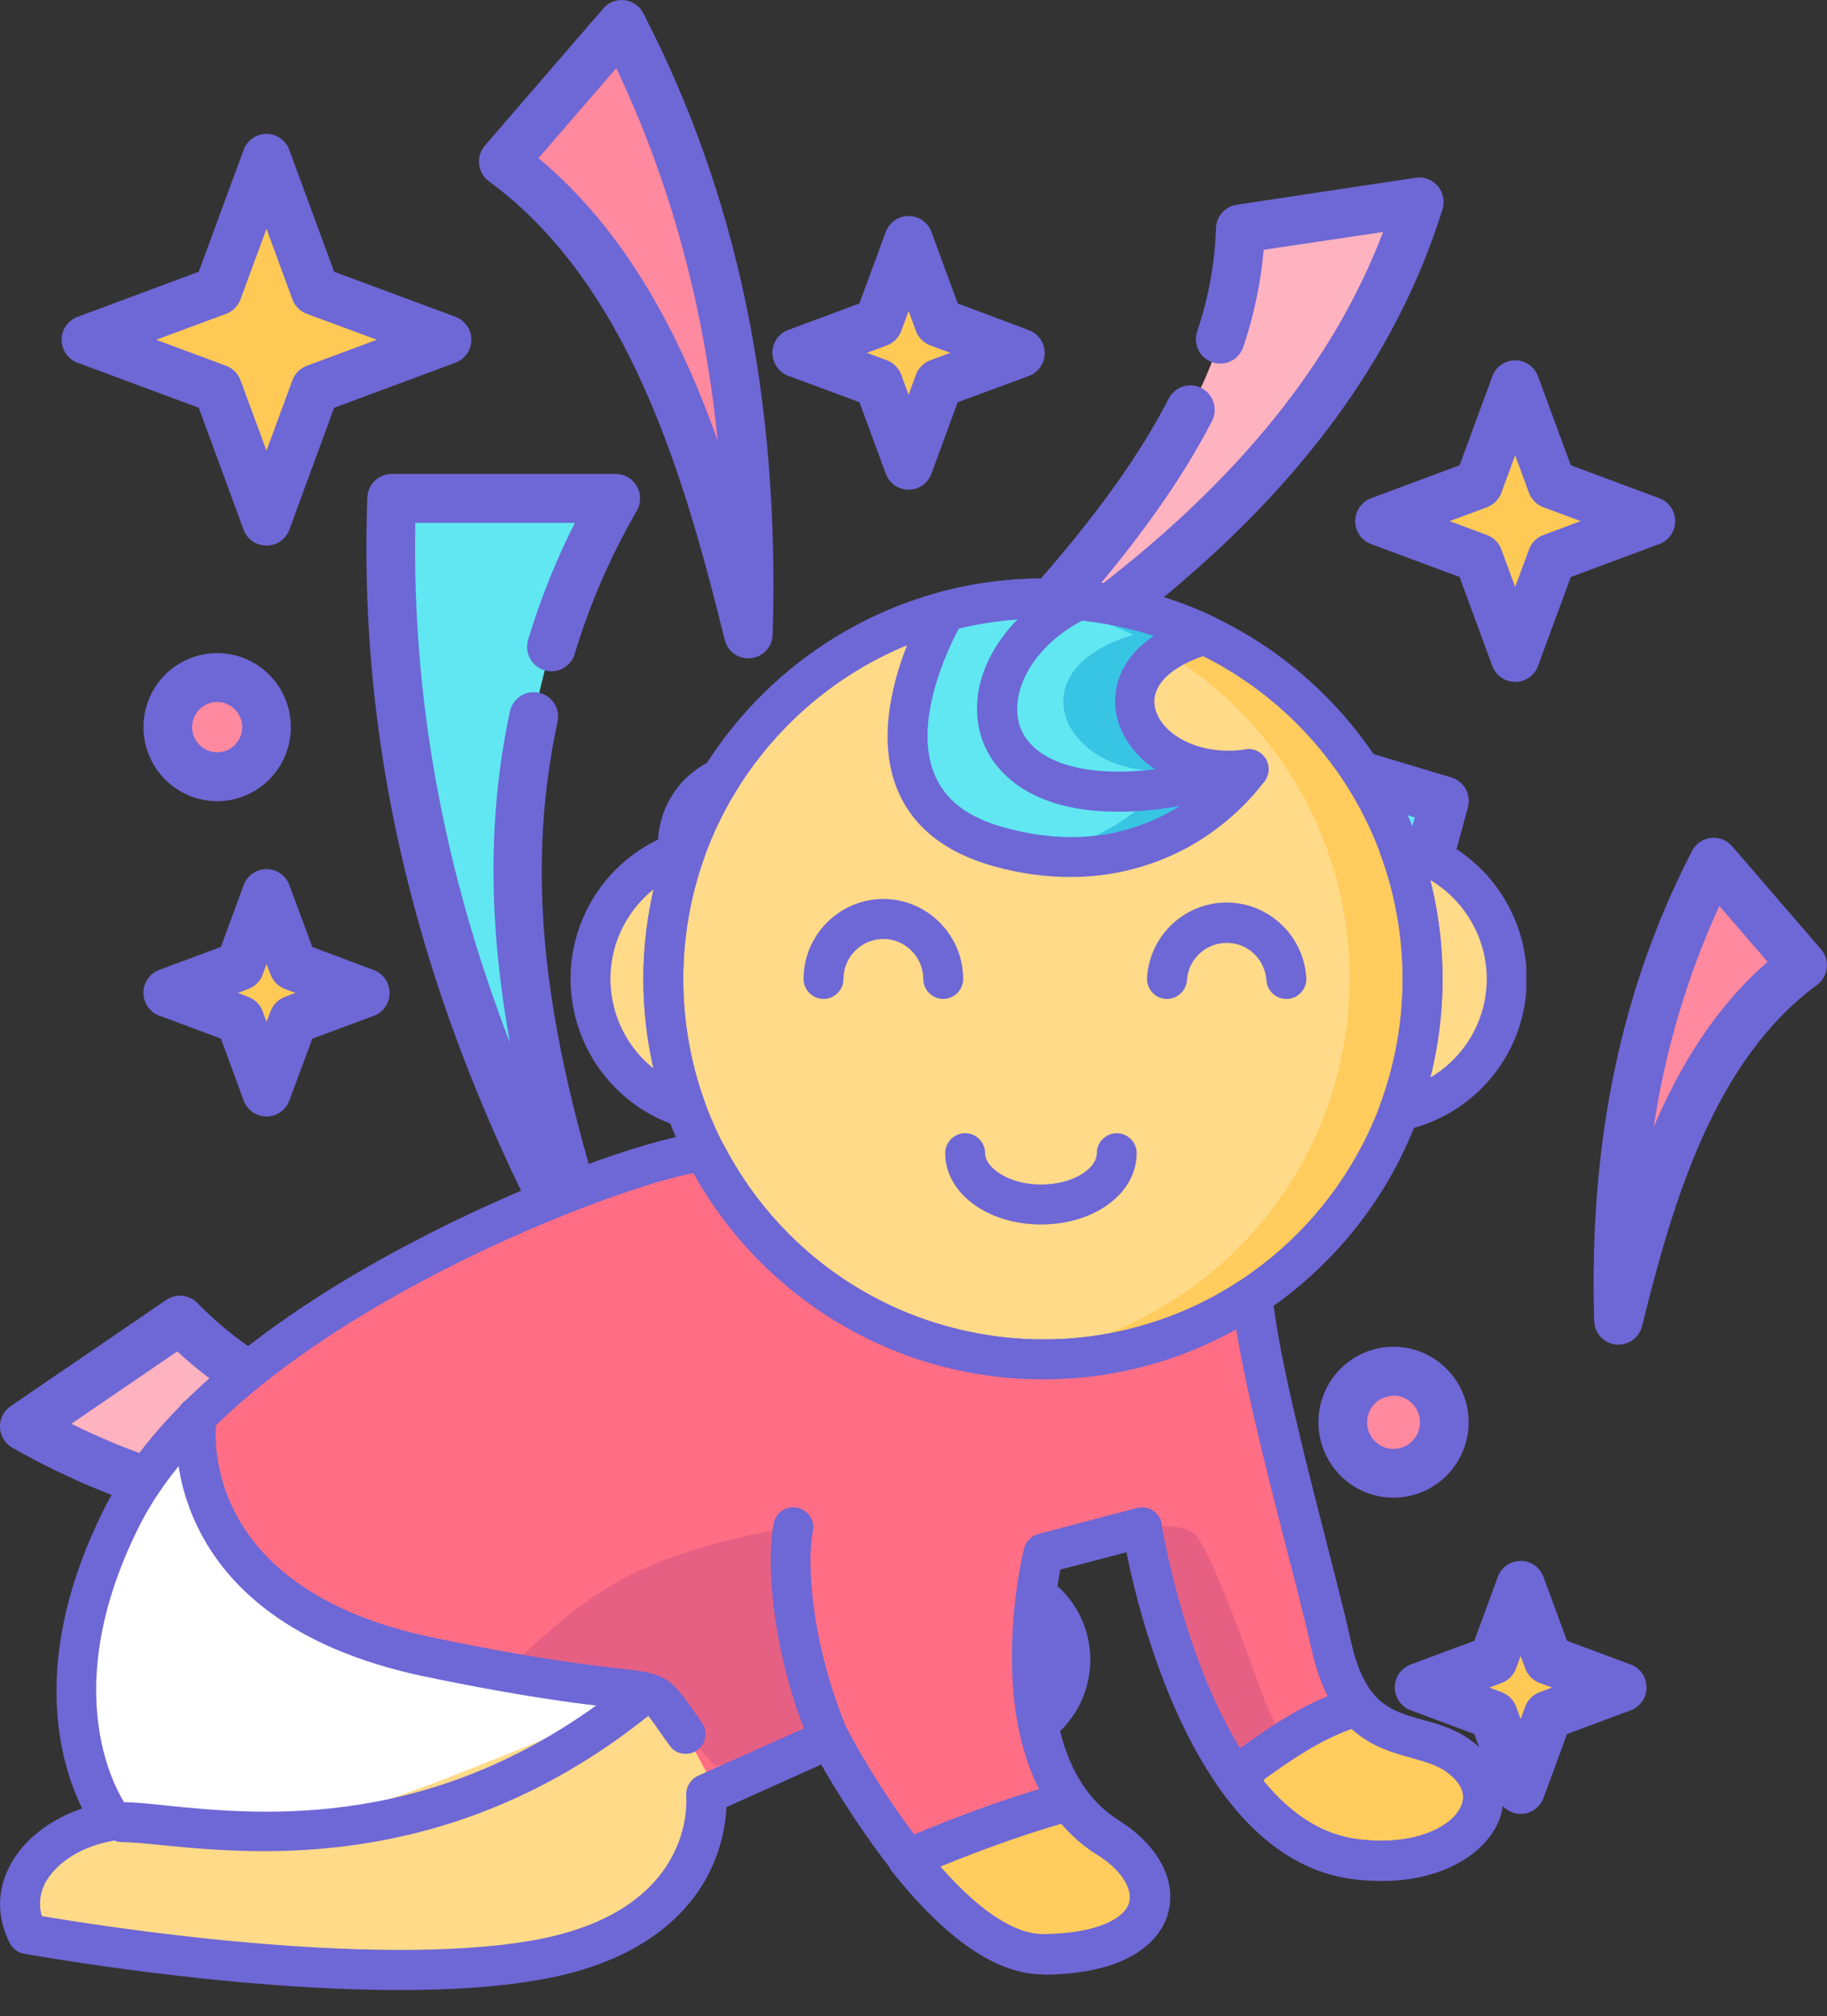 <svg width="68" height="75" viewBox="0 0 68 75" fill="none" xmlns="http://www.w3.org/2000/svg">
<rect x="0" y="0" width="68" height="75" fill="#333333" stroke="none"/>
<g clip-path="url(#clip0)">
<path fill-rule="evenodd" clip-rule="evenodd" d="M9.92 5.89L11.734 10.815L16.64 12.638L11.734 14.46L9.92 19.384L8.105 14.46L3.201 12.638L8.105 10.815L9.92 5.89Z" fill="#FFC956"/>
<path fill-rule="evenodd" clip-rule="evenodd" d="M56.394 14.315L55.031 18.015L51.344 19.384L55.031 20.755L56.394 24.456L57.759 20.755L61.444 19.384L57.759 18.015L56.394 14.315Z" fill="#FFC956"/>
<path fill-rule="evenodd" clip-rule="evenodd" d="M9.921 33.241L10.914 35.935L13.596 36.931L10.914 37.927L9.921 40.621L8.929 37.927L6.246 36.931L8.929 35.935L9.921 33.241Z" fill="#FFC956"/>
<path fill-rule="evenodd" clip-rule="evenodd" d="M56.597 58.972L55.577 61.742L52.818 62.767L55.577 63.792L56.597 66.563L57.618 63.792L60.378 62.767L57.618 61.742L56.597 58.972Z" fill="#FFC956"/>
<path fill-rule="evenodd" clip-rule="evenodd" d="M37.496 30.641L38.895 34.437L42.676 35.843L38.895 37.247L37.496 41.044L36.097 37.247L32.316 35.843L36.097 34.437L37.496 30.641Z" fill="#FFC956"/>
<path fill-rule="evenodd" clip-rule="evenodd" d="M22.576 58.972L21.137 62.878L17.248 64.322L21.137 65.767L22.576 69.673L24.015 65.767L27.904 64.322L24.015 62.878L22.576 58.972Z" fill="#FFC956"/>
<path fill-rule="evenodd" clip-rule="evenodd" d="M33.818 8.943L34.941 11.995L37.981 13.124L34.941 14.254L33.818 17.305L32.694 14.254L29.654 13.124L32.694 11.995L33.818 8.943Z" fill="#FFC956"/>
<path fill-rule="evenodd" clip-rule="evenodd" d="M32.316 42.753L31.16 45.891L28.033 47.054L31.16 48.215L32.316 51.354L33.473 48.215L36.6 47.054L33.473 45.891L32.316 42.753Z" fill="#FFC956"/>
<path fill-rule="evenodd" clip-rule="evenodd" d="M14.577 18.539H22.922C17.671 27.582 18.845 37.793 22.62 48.458C17.376 39.31 14.174 29.504 14.577 18.539Z" fill="#60E7F1"/>
<path fill-rule="evenodd" clip-rule="evenodd" d="M53.757 29.792L47.75 27.986C49.125 37.19 45.564 46.038 40.014 54.743C46.22 47.717 51.133 39.662 53.757 29.792Z" fill="#60E7F1"/>
<path fill-rule="evenodd" clip-rule="evenodd" d="M18.732 6.009C23.92 9.821 26.105 16.491 27.851 23.581C28.082 15.788 26.9 8.186 23.138 0.909L18.732 6.009Z" fill="#FF899F"/>
<path fill-rule="evenodd" clip-rule="evenodd" d="M67.095 35.901C63.197 38.764 61.554 43.784 60.242 49.105C60.066 43.251 60.958 37.532 63.784 32.066L67.095 35.901Z" fill="#FF899F"/>
<path fill-rule="evenodd" clip-rule="evenodd" d="M46.163 8.507L52.819 7.512C50.329 15.538 43.76 21.73 34.908 26.9C40.689 21.073 45.991 15.161 46.163 8.507Z" fill="#FFB3C0"/>
<path fill-rule="evenodd" clip-rule="evenodd" d="M6.695 49.105L0.906 53.062C8.473 57.43 17.866 57.508 28.277 55.185C19.741 54.826 11.523 54.069 6.695 49.105Z" fill="#FFB3C0"/>
<path fill-rule="evenodd" clip-rule="evenodd" d="M8.083 25.203C8.447 25.203 8.802 25.311 9.104 25.514C9.406 25.716 9.642 26.005 9.781 26.342C9.92 26.679 9.956 27.05 9.886 27.408C9.815 27.766 9.64 28.094 9.383 28.352C9.126 28.61 8.798 28.786 8.442 28.857C8.086 28.928 7.716 28.892 7.38 28.752C7.045 28.613 6.758 28.376 6.556 28.073C6.354 27.769 6.246 27.413 6.246 27.048C6.246 26.558 6.44 26.089 6.784 25.743C7.129 25.397 7.596 25.203 8.083 25.203Z" fill="#FF899F"/>
<path fill-rule="evenodd" clip-rule="evenodd" d="M51.866 51.006C51.493 51.006 51.127 51.117 50.816 51.325C50.505 51.533 50.263 51.829 50.12 52.176C49.976 52.522 49.938 52.904 50.01 53.272C50.083 53.64 50.262 53.978 50.526 54.244C50.789 54.51 51.126 54.691 51.492 54.765C51.858 54.839 52.238 54.803 52.584 54.66C52.929 54.517 53.225 54.275 53.434 53.964C53.642 53.652 53.754 53.286 53.755 52.91C53.756 52.661 53.708 52.413 53.613 52.183C53.519 51.952 53.38 51.742 53.204 51.565C53.029 51.388 52.82 51.248 52.591 51.152C52.361 51.056 52.115 51.007 51.866 51.006Z" fill="#FF899F"/>
<path fill-rule="evenodd" clip-rule="evenodd" d="M27.905 28.893C28.401 28.893 28.887 29.041 29.299 29.319C29.712 29.596 30.034 29.99 30.223 30.451C30.413 30.911 30.463 31.418 30.366 31.907C30.269 32.396 30.029 32.845 29.678 33.198C29.327 33.55 28.88 33.79 28.393 33.887C27.906 33.984 27.401 33.934 26.942 33.743C26.483 33.553 26.091 33.229 25.816 32.815C25.54 32.4 25.393 31.913 25.393 31.414C25.393 30.745 25.658 30.104 26.129 29.631C26.6 29.159 27.239 28.893 27.905 28.893Z" fill="#FFC956"/>
<path fill-rule="evenodd" clip-rule="evenodd" d="M36.918 58.975C36.372 58.975 35.838 59.137 35.384 59.441C34.93 59.746 34.576 60.179 34.367 60.685C34.157 61.192 34.103 61.749 34.209 62.287C34.316 62.825 34.578 63.319 34.965 63.706C35.351 64.094 35.843 64.358 36.378 64.465C36.914 64.572 37.469 64.517 37.973 64.307C38.477 64.097 38.908 63.741 39.212 63.285C39.515 62.829 39.676 62.293 39.676 61.745C39.675 61.011 39.384 60.306 38.867 59.787C38.35 59.268 37.649 58.976 36.918 58.975Z" fill="#FFC956"/>
<path d="M9.918 20.294C9.734 20.295 9.554 20.239 9.402 20.135C9.25 20.03 9.134 19.882 9.068 19.709L7.397 15.168L2.886 13.493C2.712 13.429 2.562 13.312 2.456 13.16C2.35 13.007 2.293 12.826 2.293 12.639C2.293 12.454 2.35 12.272 2.456 12.119C2.562 11.967 2.712 11.85 2.886 11.786L7.397 10.108L9.067 5.575C9.131 5.4 9.247 5.249 9.399 5.143C9.551 5.037 9.731 4.979 9.917 4.979C10.102 4.979 10.283 5.037 10.435 5.143C10.587 5.249 10.703 5.4 10.767 5.575L12.436 10.108L16.951 11.784C17.125 11.849 17.275 11.965 17.381 12.118C17.486 12.27 17.543 12.452 17.543 12.638C17.543 12.824 17.486 13.006 17.381 13.158C17.275 13.311 17.125 13.427 16.951 13.492L12.436 15.168L10.768 19.709C10.703 19.882 10.586 20.03 10.434 20.135C10.282 20.239 10.102 20.295 9.918 20.294ZM5.81 12.638L8.417 13.607C8.54 13.652 8.652 13.724 8.744 13.817C8.837 13.91 8.908 14.022 8.953 14.145L9.918 16.763L10.883 14.145C10.928 14.022 11 13.91 11.092 13.817C11.185 13.724 11.296 13.652 11.419 13.607L14.028 12.638L11.419 11.674C11.296 11.628 11.185 11.557 11.092 11.464C11 11.371 10.928 11.259 10.883 11.136L9.918 8.511L8.953 11.131C8.909 11.255 8.838 11.368 8.745 11.462C8.652 11.555 8.541 11.628 8.417 11.674L5.81 12.638Z" fill="#6E67D6"/>
<path d="M56.393 25.365C56.208 25.365 56.027 25.309 55.875 25.203C55.723 25.097 55.607 24.947 55.543 24.772L54.324 21.463L51.03 20.238C50.857 20.173 50.707 20.057 50.602 19.904C50.496 19.752 50.44 19.571 50.44 19.385C50.44 19.199 50.496 19.018 50.602 18.866C50.707 18.713 50.857 18.597 51.03 18.532L54.326 17.307L55.544 13.998C55.608 13.823 55.724 13.673 55.876 13.566C56.028 13.46 56.209 13.403 56.394 13.403C56.58 13.403 56.76 13.46 56.912 13.566C57.064 13.673 57.18 13.823 57.244 13.998L58.464 17.307L61.758 18.532C61.932 18.597 62.081 18.713 62.187 18.866C62.292 19.018 62.349 19.199 62.349 19.385C62.349 19.571 62.292 19.752 62.187 19.904C62.081 20.057 61.932 20.173 61.758 20.238L58.464 21.463L57.244 24.772C57.18 24.947 57.063 25.097 56.911 25.203C56.759 25.309 56.578 25.366 56.393 25.365ZM53.953 19.384L55.343 19.901C55.466 19.947 55.578 20.018 55.67 20.111C55.763 20.204 55.834 20.316 55.88 20.439L56.393 21.836L56.908 20.439C56.953 20.316 57.024 20.204 57.117 20.111C57.209 20.018 57.321 19.947 57.444 19.901L58.833 19.384L57.444 18.869C57.321 18.823 57.209 18.752 57.117 18.659C57.024 18.566 56.953 18.454 56.908 18.331L56.393 16.934L55.88 18.331C55.834 18.454 55.763 18.566 55.67 18.659C55.578 18.752 55.466 18.823 55.343 18.869L53.953 19.384Z" fill="#6E67D6"/>
<path d="M9.919 41.531C9.734 41.531 9.553 41.474 9.401 41.367C9.249 41.26 9.133 41.109 9.069 40.934L8.222 38.633L5.931 37.782C5.757 37.718 5.607 37.601 5.501 37.449C5.395 37.296 5.338 37.114 5.338 36.928C5.338 36.742 5.395 36.561 5.501 36.408C5.607 36.255 5.757 36.139 5.931 36.075L8.222 35.224L9.069 32.923C9.134 32.748 9.249 32.598 9.401 32.492C9.553 32.386 9.734 32.328 9.919 32.329C10.105 32.328 10.285 32.386 10.437 32.492C10.589 32.598 10.705 32.748 10.769 32.923L11.625 35.227L13.908 36.082C14.082 36.147 14.232 36.263 14.338 36.416C14.444 36.568 14.501 36.75 14.501 36.936C14.501 37.122 14.444 37.304 14.338 37.456C14.232 37.609 14.082 37.725 13.908 37.789L11.625 38.636L10.769 40.934C10.706 41.109 10.59 41.26 10.438 41.367C10.286 41.474 10.105 41.531 9.919 41.531ZM8.855 36.931L9.241 37.083C9.364 37.128 9.475 37.2 9.568 37.292C9.66 37.385 9.732 37.497 9.777 37.62L9.919 38.008L10.07 37.62C10.116 37.497 10.187 37.385 10.28 37.292C10.372 37.2 10.484 37.128 10.606 37.083L10.993 36.931L10.606 36.787C10.484 36.742 10.372 36.671 10.28 36.578C10.187 36.485 10.116 36.374 10.07 36.251L9.919 35.863L9.777 36.251C9.732 36.374 9.66 36.485 9.568 36.578C9.475 36.671 9.364 36.742 9.241 36.787L8.855 36.931Z" fill="#6E67D6"/>
<path d="M56.598 67.473C56.413 67.473 56.232 67.416 56.08 67.309C55.928 67.203 55.812 67.053 55.748 66.878L54.872 64.5L52.505 63.62C52.331 63.556 52.182 63.439 52.076 63.287C51.971 63.134 51.914 62.953 51.914 62.767C51.914 62.582 51.971 62.401 52.076 62.248C52.182 62.096 52.331 61.979 52.505 61.915L54.872 61.034L55.748 58.657C55.812 58.482 55.928 58.331 56.08 58.225C56.232 58.119 56.412 58.062 56.598 58.062C56.783 58.062 56.964 58.119 57.116 58.225C57.268 58.331 57.384 58.482 57.448 58.657L58.323 61.034L60.694 61.915C60.867 61.979 61.017 62.096 61.122 62.248C61.228 62.401 61.284 62.582 61.284 62.767C61.284 62.953 61.228 63.134 61.122 63.287C61.017 63.439 60.867 63.556 60.694 63.62L58.325 64.501L57.449 66.878C57.385 67.053 57.269 67.204 57.117 67.31C56.964 67.416 56.783 67.473 56.598 67.473ZM55.429 62.773L55.891 62.946C56.014 62.991 56.125 63.062 56.218 63.155C56.31 63.248 56.382 63.359 56.427 63.482L56.598 63.948L56.768 63.482C56.814 63.359 56.885 63.248 56.978 63.155C57.07 63.062 57.182 62.991 57.304 62.946L57.768 62.773L57.304 62.602C57.181 62.556 57.07 62.484 56.977 62.391C56.885 62.298 56.814 62.187 56.768 62.063L56.598 61.599L56.427 62.063C56.382 62.187 56.31 62.298 56.218 62.391C56.125 62.484 56.014 62.556 55.891 62.602L55.429 62.773Z" fill="#6E67D6"/>
<path d="M37.496 41.953C37.311 41.953 37.13 41.896 36.979 41.79C36.827 41.684 36.711 41.534 36.646 41.36L35.392 37.955L32.007 36.689C31.833 36.624 31.684 36.508 31.578 36.355C31.473 36.203 31.416 36.022 31.416 35.836C31.416 35.65 31.473 35.469 31.578 35.317C31.684 35.164 31.833 35.048 32.007 34.983L35.396 33.723L36.646 30.321C36.711 30.147 36.827 29.997 36.979 29.891C37.13 29.785 37.311 29.728 37.496 29.729C37.681 29.728 37.862 29.785 38.015 29.891C38.167 29.997 38.283 30.147 38.348 30.321L39.601 33.725L42.992 34.985C43.165 35.049 43.315 35.166 43.42 35.318C43.526 35.471 43.582 35.652 43.582 35.837C43.582 36.023 43.526 36.205 43.42 36.357C43.315 36.509 43.165 36.626 42.992 36.69L39.601 37.95L38.348 41.36C38.283 41.534 38.167 41.684 38.015 41.79C37.863 41.896 37.683 41.953 37.498 41.953H37.496ZM34.93 35.843L36.414 36.395C36.536 36.44 36.648 36.511 36.74 36.604C36.833 36.697 36.904 36.808 36.95 36.931L37.499 38.422L38.046 36.931C38.091 36.808 38.163 36.697 38.255 36.604C38.348 36.511 38.459 36.44 38.582 36.395L40.067 35.843L38.582 35.291C38.459 35.245 38.347 35.174 38.255 35.081C38.162 34.988 38.091 34.876 38.046 34.753L37.498 33.263L36.948 34.753C36.903 34.876 36.831 34.988 36.739 35.081C36.646 35.174 36.535 35.245 36.412 35.291L34.93 35.843Z" fill="#6E67D6"/>
<path d="M22.576 70.582C22.391 70.582 22.21 70.525 22.059 70.419C21.907 70.313 21.791 70.162 21.727 69.988L20.433 66.475L16.934 65.176C16.761 65.112 16.611 64.995 16.505 64.843C16.399 64.69 16.342 64.508 16.342 64.322C16.342 64.136 16.399 63.955 16.505 63.802C16.611 63.649 16.761 63.533 16.934 63.469L20.433 62.169L21.727 58.657C21.791 58.482 21.906 58.331 22.058 58.225C22.21 58.119 22.391 58.062 22.576 58.062C22.762 58.062 22.943 58.119 23.095 58.225C23.247 58.331 23.362 58.482 23.427 58.657L24.72 62.169L28.218 63.469C28.392 63.533 28.542 63.649 28.648 63.802C28.754 63.955 28.811 64.136 28.811 64.322C28.811 64.508 28.754 64.69 28.648 64.843C28.542 64.995 28.392 65.112 28.218 65.176L24.72 66.475L23.427 69.988C23.362 70.162 23.246 70.313 23.094 70.419C22.942 70.525 22.762 70.582 22.576 70.582ZM19.859 64.322L21.452 64.913C21.574 64.959 21.686 65.031 21.778 65.124C21.871 65.216 21.942 65.329 21.988 65.452L22.576 67.051L23.165 65.452C23.211 65.329 23.282 65.216 23.375 65.124C23.467 65.031 23.578 64.959 23.701 64.913L25.294 64.322L23.704 63.73C23.582 63.684 23.47 63.613 23.378 63.52C23.285 63.427 23.214 63.316 23.168 63.193L22.579 61.593L21.991 63.193C21.945 63.316 21.874 63.427 21.781 63.52C21.689 63.613 21.577 63.684 21.455 63.73L19.859 64.322Z" fill="#6E67D6"/>
<path d="M33.818 18.216C33.633 18.216 33.452 18.159 33.3 18.052C33.148 17.946 33.032 17.796 32.968 17.621L31.988 14.962L29.339 13.978C29.165 13.914 29.016 13.797 28.91 13.645C28.805 13.492 28.748 13.311 28.748 13.125C28.748 12.94 28.805 12.758 28.91 12.606C29.016 12.454 29.165 12.337 29.339 12.273L31.987 11.287L32.967 8.628C33.031 8.454 33.147 8.303 33.3 8.197C33.452 8.091 33.633 8.035 33.818 8.035C34.003 8.035 34.184 8.092 34.336 8.198C34.488 8.305 34.604 8.455 34.668 8.629L35.647 11.289L38.293 12.28C38.467 12.345 38.616 12.461 38.722 12.614C38.827 12.766 38.884 12.947 38.884 13.133C38.884 13.319 38.827 13.5 38.722 13.652C38.616 13.805 38.467 13.921 38.293 13.986L35.645 14.962L34.667 17.621C34.602 17.796 34.487 17.946 34.335 18.052C34.183 18.159 34.002 18.216 33.817 18.216H33.818ZM32.263 13.125L33.006 13.4C33.129 13.446 33.24 13.518 33.333 13.611C33.425 13.704 33.497 13.816 33.542 13.939L33.818 14.685L34.091 13.939C34.137 13.816 34.208 13.704 34.301 13.611C34.393 13.518 34.505 13.446 34.627 13.4L35.37 13.125L34.627 12.849C34.505 12.803 34.393 12.732 34.301 12.639C34.208 12.546 34.137 12.434 34.091 12.31L33.818 11.566L33.543 12.312C33.498 12.435 33.426 12.547 33.334 12.639C33.241 12.732 33.13 12.803 33.007 12.849L32.263 13.125Z" fill="#6E67D6"/>
<path d="M32.317 52.263C32.132 52.263 31.951 52.206 31.799 52.1C31.647 51.994 31.531 51.843 31.467 51.669L30.455 48.923L27.72 47.908C27.546 47.843 27.397 47.727 27.291 47.574C27.186 47.422 27.129 47.24 27.129 47.055C27.129 46.869 27.186 46.688 27.291 46.535C27.397 46.383 27.546 46.267 27.72 46.202L30.455 45.179L31.467 42.433C31.531 42.258 31.647 42.108 31.799 42.001C31.951 41.895 32.132 41.838 32.317 41.838C32.502 41.838 32.683 41.895 32.835 42.001C32.987 42.108 33.103 42.258 33.167 42.433L34.178 45.179L36.914 46.196C37.087 46.261 37.237 46.377 37.343 46.529C37.448 46.682 37.505 46.863 37.505 47.049C37.505 47.234 37.448 47.416 37.343 47.568C37.237 47.721 37.087 47.837 36.914 47.901L34.178 48.919L33.167 51.664C33.103 51.84 32.988 51.991 32.836 52.098C32.684 52.205 32.502 52.263 32.317 52.263ZM30.648 47.054L31.479 47.357C31.601 47.405 31.712 47.479 31.803 47.574C31.895 47.669 31.964 47.783 32.007 47.908L32.309 48.74L32.611 47.908C32.657 47.784 32.728 47.672 32.82 47.58C32.913 47.487 33.024 47.415 33.147 47.369L33.977 47.066L33.147 46.763C33.025 46.718 32.913 46.646 32.821 46.553C32.728 46.461 32.657 46.349 32.611 46.226L32.309 45.392L32.007 46.226C31.962 46.349 31.89 46.461 31.798 46.553C31.705 46.646 31.594 46.718 31.471 46.763L30.648 47.054Z" fill="#6E67D6"/>
<path d="M22.618 49.368C22.459 49.368 22.303 49.326 22.165 49.246C22.027 49.166 21.913 49.051 21.833 48.913C15.966 38.673 13.297 28.728 13.671 18.507C13.68 18.271 13.779 18.048 13.948 17.885C14.117 17.721 14.342 17.63 14.577 17.63H22.922C23.08 17.631 23.236 17.673 23.374 17.753C23.511 17.833 23.625 17.948 23.704 18.086C23.784 18.224 23.825 18.381 23.825 18.541C23.825 18.7 23.783 18.857 23.704 18.995C22.893 20.392 22.219 21.864 21.691 23.391C21.579 23.72 21.483 24.018 21.397 24.301C21.365 24.418 21.31 24.528 21.235 24.623C21.16 24.718 21.067 24.798 20.961 24.857C20.855 24.915 20.738 24.952 20.618 24.965C20.498 24.977 20.376 24.966 20.26 24.931C20.145 24.895 20.037 24.837 19.944 24.76C19.851 24.682 19.774 24.586 19.719 24.479C19.663 24.371 19.63 24.253 19.62 24.132C19.611 24.011 19.625 23.889 19.663 23.773C19.756 23.47 19.858 23.149 19.979 22.799C20.375 21.651 20.849 20.532 21.397 19.45H15.457C15.334 25.942 16.494 32.336 18.98 38.789C18.261 34.818 18.074 30.653 18.98 26.465C19.03 26.229 19.172 26.022 19.374 25.891C19.576 25.761 19.822 25.715 20.057 25.766C20.292 25.817 20.497 25.96 20.628 26.163C20.758 26.366 20.803 26.612 20.752 26.848C19.463 32.853 20.252 39.027 23.477 48.157C23.552 48.37 23.545 48.605 23.457 48.814C23.369 49.023 23.207 49.191 23.002 49.286C22.881 49.342 22.75 49.37 22.618 49.368Z" fill="#6E67D6"/>
<path d="M40.009 55.653C39.847 55.652 39.689 55.607 39.55 55.523C39.411 55.439 39.298 55.32 39.221 55.177C39.144 55.034 39.106 54.873 39.112 54.711C39.118 54.549 39.167 54.391 39.254 54.254C45.614 44.277 48.03 35.973 46.857 28.121C46.834 27.97 46.85 27.815 46.903 27.671C46.956 27.528 47.044 27.4 47.159 27.299C47.274 27.199 47.413 27.129 47.562 27.097C47.711 27.065 47.866 27.071 48.012 27.115L54.019 28.92C54.245 28.988 54.436 29.142 54.551 29.348C54.666 29.555 54.696 29.798 54.635 30.027C54.048 32.234 53.66 33.543 52.916 35.461C52.873 35.572 52.808 35.674 52.725 35.76C52.643 35.846 52.545 35.915 52.436 35.963C52.327 36.011 52.21 36.037 52.091 36.04C51.972 36.042 51.853 36.021 51.743 35.978C51.632 35.934 51.531 35.869 51.445 35.787C51.359 35.704 51.29 35.605 51.242 35.496C51.194 35.386 51.169 35.269 51.166 35.149C51.164 35.03 51.185 34.911 51.228 34.8C51.789 33.363 52.266 31.895 52.656 30.403L48.818 29.26C49.309 34.263 48.453 39.418 46.173 45.027C47.63 42.687 48.918 40.246 50.028 37.721C50.075 37.612 50.145 37.513 50.231 37.43C50.317 37.347 50.418 37.282 50.529 37.239C50.64 37.196 50.759 37.175 50.878 37.177C50.997 37.18 51.114 37.206 51.223 37.254C51.332 37.302 51.431 37.372 51.513 37.458C51.596 37.544 51.66 37.646 51.703 37.758C51.747 37.869 51.767 37.988 51.765 38.108C51.762 38.227 51.736 38.345 51.688 38.455C49.078 44.404 45.48 49.93 40.693 55.35C40.607 55.447 40.501 55.523 40.383 55.576C40.265 55.628 40.138 55.654 40.009 55.653Z" fill="#6E67D6"/>
<path d="M27.852 24.491C27.65 24.49 27.453 24.422 27.294 24.297C27.135 24.172 27.022 23.996 26.973 23.799C25.429 17.532 23.35 10.527 18.199 6.745C18.097 6.671 18.012 6.576 17.949 6.467C17.886 6.359 17.846 6.238 17.832 6.113C17.818 5.987 17.83 5.861 17.867 5.74C17.904 5.62 17.965 5.509 18.048 5.414L22.455 0.314C22.551 0.202 22.674 0.115 22.812 0.062C22.949 0.008 23.098 -0.011 23.244 0.007C23.391 0.024 23.531 0.077 23.653 0.161C23.774 0.245 23.873 0.358 23.942 0.49C27.446 7.263 29.022 14.825 28.758 23.608C28.751 23.828 28.666 24.037 28.517 24.198C28.368 24.36 28.166 24.461 27.949 24.484C27.917 24.489 27.884 24.491 27.852 24.491ZM20.042 5.882C23.265 8.57 25.278 12.368 26.712 16.389C26.203 11.363 24.952 6.781 22.938 2.535L20.042 5.882Z" fill="#6E67D6"/>
<path d="M60.241 50.015C60.208 50.015 60.176 50.015 60.145 50.015C59.927 49.992 59.724 49.89 59.575 49.729C59.426 49.567 59.34 49.357 59.334 49.137C59.135 42.5 60.326 36.781 62.977 31.652C63.045 31.52 63.144 31.407 63.266 31.323C63.387 31.238 63.528 31.185 63.675 31.168C63.821 31.15 63.97 31.169 64.108 31.222C64.246 31.276 64.369 31.363 64.466 31.475L67.776 35.309C67.858 35.404 67.92 35.515 67.957 35.635C67.994 35.755 68.005 35.882 67.991 36.007C67.977 36.132 67.937 36.253 67.874 36.361C67.811 36.47 67.727 36.564 67.626 36.639C63.815 39.439 62.269 44.657 61.118 49.328C61.069 49.524 60.956 49.698 60.797 49.823C60.638 49.947 60.443 50.015 60.241 50.015ZM63.993 33.699C62.797 36.311 61.974 39.079 61.549 41.922C62.551 39.584 63.886 37.427 65.79 35.779L63.993 33.699Z" fill="#6E67D6"/>
<path d="M34.908 27.811C34.73 27.81 34.555 27.756 34.407 27.655C34.259 27.555 34.144 27.413 34.076 27.247C34.008 27.081 33.99 26.899 34.025 26.723C34.06 26.547 34.147 26.385 34.273 26.258C37.641 22.859 41.409 18.893 43.497 14.83C43.552 14.723 43.626 14.628 43.717 14.551C43.808 14.473 43.913 14.414 44.027 14.377C44.141 14.341 44.261 14.327 44.38 14.337C44.498 14.347 44.614 14.38 44.72 14.435C44.826 14.49 44.921 14.566 44.998 14.658C45.074 14.749 45.132 14.855 45.168 14.97C45.204 15.084 45.217 15.204 45.207 15.324C45.196 15.443 45.162 15.559 45.107 15.665C44.006 17.805 42.49 19.894 40.818 21.881C46.123 17.82 49.641 13.441 51.48 8.629L47.033 9.293C46.927 10.517 46.675 11.723 46.282 12.886C46.246 13.002 46.187 13.109 46.109 13.201C46.032 13.294 45.937 13.37 45.829 13.425C45.722 13.48 45.605 13.513 45.485 13.522C45.365 13.531 45.244 13.517 45.13 13.478C45.016 13.44 44.91 13.379 44.819 13.299C44.729 13.22 44.655 13.123 44.602 13.014C44.55 12.905 44.519 12.787 44.512 12.666C44.506 12.545 44.523 12.424 44.563 12.31C44.982 11.078 45.216 9.791 45.258 8.49C45.264 8.276 45.344 8.071 45.486 7.911C45.627 7.751 45.82 7.646 46.031 7.615L52.692 6.611C52.844 6.589 52.998 6.605 53.142 6.659C53.286 6.713 53.413 6.803 53.513 6.92C53.613 7.037 53.681 7.177 53.712 7.328C53.743 7.479 53.736 7.635 53.69 7.782C51.333 15.344 45.345 21.854 35.364 27.686C35.226 27.768 35.069 27.811 34.908 27.811Z" fill="#6E67D6"/>
<path d="M15.9 57.61C13.844 57.618 11.79 57.454 9.761 57.119C9.644 57.099 9.531 57.056 9.431 56.993C9.33 56.929 9.242 56.847 9.173 56.749C9.104 56.652 9.055 56.542 9.029 56.425C9.002 56.309 8.998 56.188 9.018 56.07C9.038 55.952 9.081 55.84 9.144 55.738C9.207 55.637 9.29 55.549 9.387 55.48C9.484 55.411 9.593 55.361 9.71 55.334C9.826 55.308 9.946 55.304 10.063 55.324C13.244 55.861 16.717 55.931 20.561 55.545C15.053 54.897 10.125 53.538 6.597 50.27L2.656 52.961C4.342 53.796 6.114 54.442 7.94 54.888C8.058 54.913 8.17 54.963 8.269 55.033C8.368 55.103 8.452 55.192 8.516 55.295C8.58 55.398 8.623 55.513 8.642 55.633C8.661 55.753 8.656 55.875 8.627 55.993C8.598 56.111 8.546 56.222 8.474 56.319C8.402 56.417 8.311 56.499 8.207 56.56C8.102 56.622 7.987 56.662 7.867 56.678C7.747 56.694 7.625 56.686 7.508 56.654C5.037 56.056 2.662 55.111 0.453 53.847C0.32 53.771 0.208 53.661 0.128 53.529C0.049 53.396 0.004 53.246 -0.001 53.091C-0.007 52.937 0.027 52.784 0.097 52.646C0.166 52.508 0.27 52.391 0.397 52.304L6.19 48.353C6.366 48.233 6.578 48.179 6.79 48.201C7.001 48.222 7.198 48.318 7.347 48.47C11.955 53.206 19.898 53.928 28.321 54.281C28.541 54.291 28.75 54.381 28.909 54.534C29.067 54.687 29.165 54.893 29.184 55.114C29.202 55.334 29.14 55.553 29.009 55.731C28.878 55.909 28.687 56.033 28.472 56.079C23.862 57.104 19.701 57.61 15.9 57.61Z" fill="#6E67D6"/>
<path d="M8.083 29.802C7.541 29.802 7.01 29.641 6.559 29.338C6.108 29.035 5.756 28.605 5.549 28.102C5.341 27.599 5.287 27.045 5.393 26.51C5.498 25.976 5.76 25.485 6.143 25.1C6.527 24.715 7.016 24.452 7.548 24.346C8.08 24.24 8.632 24.294 9.133 24.503C9.634 24.711 10.063 25.064 10.364 25.517C10.665 25.97 10.826 26.503 10.826 27.048C10.825 27.778 10.536 28.478 10.022 28.995C9.508 29.511 8.81 29.802 8.083 29.802ZM8.083 26.112C7.899 26.112 7.719 26.167 7.566 26.27C7.412 26.373 7.293 26.519 7.222 26.69C7.152 26.861 7.134 27.049 7.169 27.23C7.205 27.412 7.294 27.578 7.424 27.709C7.555 27.84 7.721 27.929 7.901 27.965C8.082 28.001 8.269 27.983 8.44 27.912C8.61 27.841 8.755 27.721 8.858 27.567C8.96 27.413 9.015 27.233 9.015 27.048C9.014 26.8 8.916 26.562 8.741 26.387C8.567 26.211 8.33 26.113 8.083 26.112Z" fill="#6E67D6"/>
<path d="M51.868 55.711C51.315 55.711 50.773 55.546 50.313 55.238C49.853 54.929 49.495 54.49 49.283 53.977C49.071 53.463 49.016 52.898 49.124 52.353C49.233 51.808 49.5 51.308 49.891 50.915C50.283 50.523 50.782 50.256 51.325 50.148C51.868 50.041 52.43 50.097 52.941 50.311C53.452 50.525 53.888 50.886 54.195 51.348C54.501 51.811 54.664 52.355 54.663 52.911C54.66 53.653 54.364 54.365 53.84 54.89C53.317 55.414 52.608 55.709 51.868 55.711ZM51.868 51.921C51.673 51.92 51.483 51.978 51.32 52.087C51.158 52.195 51.032 52.349 50.957 52.53C50.883 52.711 50.863 52.91 50.901 53.102C50.939 53.293 51.033 53.47 51.17 53.608C51.308 53.746 51.484 53.84 51.675 53.879C51.866 53.917 52.064 53.897 52.244 53.822C52.424 53.747 52.577 53.62 52.685 53.457C52.794 53.294 52.851 53.103 52.851 52.907C52.851 52.645 52.748 52.394 52.564 52.208C52.379 52.022 52.129 51.917 51.868 51.916V51.921Z" fill="#6E67D6"/>
<path d="M27.905 34.845C27.229 34.845 26.569 34.644 26.007 34.267C25.445 33.89 25.007 33.354 24.748 32.727C24.49 32.1 24.422 31.41 24.554 30.745C24.686 30.079 25.011 29.468 25.489 28.988C25.967 28.509 26.576 28.182 27.238 28.049C27.901 27.917 28.588 27.985 29.212 28.245C29.837 28.504 30.37 28.944 30.746 29.508C31.121 30.072 31.322 30.736 31.322 31.414C31.32 32.324 30.96 33.196 30.32 33.839C29.679 34.482 28.811 34.844 27.905 34.845ZM27.905 29.803C27.587 29.803 27.277 29.897 27.013 30.074C26.749 30.251 26.544 30.503 26.422 30.797C26.301 31.092 26.269 31.416 26.331 31.729C26.393 32.041 26.546 32.328 26.77 32.554C26.994 32.779 27.28 32.933 27.592 32.995C27.903 33.057 28.226 33.025 28.519 32.903C28.812 32.781 29.063 32.575 29.239 32.31C29.416 32.045 29.51 31.733 29.51 31.414C29.509 30.987 29.34 30.578 29.039 30.276C28.738 29.974 28.33 29.803 27.905 29.803Z" fill="#6E67D6"/>
<path d="M36.917 65.423C36.192 65.423 35.483 65.208 34.88 64.803C34.277 64.399 33.807 63.824 33.529 63.152C33.252 62.479 33.179 61.739 33.32 61.025C33.462 60.311 33.81 59.655 34.323 59.14C34.836 58.625 35.489 58.274 36.2 58.132C36.911 57.99 37.648 58.062 38.318 58.341C38.988 58.62 39.561 59.092 39.964 59.697C40.366 60.302 40.581 61.014 40.581 61.742C40.581 62.718 40.194 63.653 39.507 64.344C38.821 65.034 37.889 65.422 36.917 65.423ZM36.917 59.882C36.55 59.882 36.192 59.99 35.887 60.195C35.581 60.399 35.344 60.69 35.203 61.03C35.063 61.371 35.026 61.745 35.097 62.106C35.169 62.468 35.345 62.8 35.605 63.06C35.864 63.321 36.195 63.498 36.554 63.57C36.914 63.641 37.287 63.604 37.626 63.463C37.965 63.322 38.254 63.083 38.458 62.777C38.661 62.471 38.77 62.11 38.77 61.742C38.768 61.249 38.572 60.778 38.225 60.429C37.878 60.081 37.408 59.886 36.917 59.885V59.882Z" fill="#6E67D6"/>
</g>
<g clip-path="url(#clip1)">
<path fill-rule="evenodd" clip-rule="evenodd" d="M4.541 56.453C8.835 47.903 25.948 42.289 26.295 42.946C29.895 49.873 38.434 52.575 45.351 48.968C45.784 48.745 46.205 48.497 46.613 48.225C46.922 51.484 48.89 58.188 49.533 61.138C50.412 65.19 52.726 64.211 54.285 65.326C56.525 66.925 54.483 69.676 50.437 69.155C44.312 68.375 42.505 56.813 42.505 56.813L38.83 57.792C38.83 57.792 36.912 65.636 41.255 68.362C43.742 69.924 43.47 72.65 38.855 72.7C35.08 72.737 30.886 64.694 30.886 64.694L26.27 66.751C26.27 66.751 26.814 71.758 19.86 72.935C12.906 74.112 1.026 71.944 1.026 71.944C0.012 70.023 1.843 68.102 4.194 67.755C4.194 67.767 0.927 63.641 4.541 56.453Z" fill="#FF6E85"/>
<path fill-rule="evenodd" clip-rule="evenodd" d="M18.734 62.191C21.358 59.935 22.781 57.953 29.426 56.812C29.426 56.812 28.621 60.406 30.156 62.699C31.69 64.991 30.861 64.694 30.861 64.694L26.629 65.698L24.179 62.996L18.734 62.191Z" fill="#E66083"/>
<path fill-rule="evenodd" clip-rule="evenodd" d="M42.494 56.825C42.494 56.825 44.14 56.577 44.548 57.147C45.316 58.225 46.763 62.464 47.085 63.294C47.283 63.814 47.555 64.298 47.902 64.744L45.959 66.082C45.959 66.082 44.016 62.637 43.422 60.642C42.828 58.647 42.494 56.825 42.494 56.825Z" fill="#E66083"/>
<path fill-rule="evenodd" clip-rule="evenodd" d="M50.537 63.492C51.626 64.805 53.148 64.52 54.274 65.326C56.513 66.924 54.472 69.675 50.425 69.155C48.557 68.919 47.097 67.668 45.958 66.069C47.196 65.227 48.693 64 50.537 63.492ZM39.796 66.999C40.179 67.544 40.674 68.002 41.244 68.362C43.731 69.923 43.459 72.65 38.843 72.699C37.086 72.712 35.242 70.989 33.77 69.13C33.794 69.13 36.999 67.718 39.796 66.999Z" fill="#FFCC5D"/>
<path fill-rule="evenodd" clip-rule="evenodd" d="M38.819 22.263C46.627 22.263 52.95 28.595 52.95 36.415C52.95 44.234 46.627 50.567 38.819 50.567C31.011 50.567 24.688 44.234 24.688 36.415C24.7 28.595 31.023 22.263 38.819 22.263Z" fill="#FFCC5D"/>
<path fill-rule="evenodd" clip-rule="evenodd" d="M37.457 22.325C45.228 23.068 50.92 29.983 50.165 37.766C49.522 44.507 44.189 49.848 37.457 50.492C29.698 49.749 24.006 42.834 24.749 35.064C25.392 28.31 30.726 22.982 37.457 22.325Z" fill="#FFDA89"/>
<path fill-rule="evenodd" clip-rule="evenodd" d="M35.192 22.734C38.41 21.878 41.825 22.188 44.844 23.601C40.117 25.014 42.53 29.202 46.477 28.595C46.477 28.595 43.371 33.205 37.209 31.507C30.935 29.785 35.18 22.758 35.192 22.734Z" fill="#38C4E3"/>
<path fill-rule="evenodd" clip-rule="evenodd" d="M37.494 22.325C39.115 22.473 40.712 22.907 42.184 23.613C37.457 25.026 39.858 29.215 43.817 28.608C42.518 30.318 40.625 31.458 38.509 31.792C38.063 31.73 37.63 31.631 37.197 31.52C30.936 29.785 35.18 22.758 35.193 22.734C35.947 22.535 36.715 22.399 37.494 22.325Z" fill="#60E7F1"/>
<path fill-rule="evenodd" clip-rule="evenodd" d="M7.325 52.723C7.325 52.736 6.236 59.613 15.962 61.646C25.688 63.678 24.439 62.439 25.515 64.496C25.762 64.967 26.196 65.71 26.641 66.59L26.27 66.751C26.27 66.751 26.814 71.758 19.86 72.935C12.906 74.112 1.026 71.944 1.026 71.944C0.012 70.023 1.843 68.102 4.194 67.755C4.194 67.755 0.927 63.628 4.541 56.453C5.197 55.14 6.162 53.888 7.325 52.723Z" fill="#FFDA89"/>
<path fill-rule="evenodd" clip-rule="evenodd" d="M2.588 68.275C3.095 68.015 3.64 67.842 4.197 67.755C4.197 67.755 0.93 63.628 4.543 56.453C5.211 55.14 6.176 53.888 7.34 52.723C7.34 52.736 6.251 59.613 15.977 61.646C20.159 62.513 22.3 62.786 23.488 62.972L23.748 63.232C23.748 63.232 17.672 65.822 14.777 66.826C12.846 67.495 6.374 69.131 2.588 68.275Z" fill="white"/>
<path fill-rule="evenodd" clip-rule="evenodd" d="M25.517 31.619C24.416 34.717 24.416 38.1 25.517 41.198C22.881 40.393 21.384 37.592 22.188 34.952C22.683 33.354 23.933 32.114 25.517 31.619ZM52.072 31.507C54.782 32.065 56.527 34.705 55.97 37.419C55.574 39.389 54.039 40.913 52.072 41.322C53.235 38.15 53.235 34.68 52.072 31.507Z" fill="#FFDA89"/>
<path d="M38.819 51.31C30.615 51.31 23.945 44.631 23.945 36.415C23.958 28.211 30.627 21.519 38.819 21.519C47.023 21.519 53.693 28.198 53.693 36.415C53.693 44.631 47.023 51.31 38.819 51.31ZM38.819 23.006C31.444 23.006 25.43 29.029 25.43 36.415C25.43 43.813 31.432 49.823 38.819 49.823C46.207 49.823 52.208 43.813 52.208 36.415C52.208 29.016 46.207 23.006 38.819 23.006Z" fill="#6E67D6"/>
<path d="M39.846 32.623C38.979 32.623 38.027 32.511 36.999 32.226C35.168 31.718 33.956 30.751 33.386 29.338C32.223 26.451 34.302 22.771 34.549 22.362C34.648 22.188 34.809 22.064 35.007 22.015C38.385 21.122 41.986 21.445 45.154 22.932C45.439 23.068 45.6 23.353 45.575 23.663C45.55 23.973 45.34 24.233 45.043 24.32C43.583 24.753 42.815 25.509 42.989 26.327C43.199 27.294 44.61 28.137 46.354 27.876C46.651 27.827 46.936 27.963 47.097 28.211C47.258 28.459 47.245 28.781 47.084 29.029C47.047 29.078 46.194 30.33 44.535 31.334C43.459 31.978 41.875 32.623 39.846 32.623ZM35.688 23.378C35.242 24.208 33.993 26.86 34.772 28.781C35.168 29.76 36.022 30.417 37.408 30.788C41.046 31.792 43.508 30.429 44.795 29.326C43.05 29.029 41.838 27.889 41.566 26.637C41.355 25.683 41.665 24.506 42.952 23.65C40.6 22.895 38.088 22.795 35.688 23.378Z" fill="#6E67D6"/>
<path d="M41.603 30.194C37.965 30.194 36.889 28.36 36.604 27.641C35.775 25.534 37.148 22.969 39.797 21.668C40.168 21.482 40.613 21.643 40.786 22.002C40.96 22.362 40.811 22.82 40.452 22.994C38.312 24.047 37.52 25.906 37.99 27.096C38.522 28.459 41.009 29.487 46.256 27.901C46.652 27.777 47.06 28 47.184 28.397C47.308 28.793 47.085 29.202 46.689 29.326C44.598 29.946 42.927 30.194 41.603 30.194Z" fill="#6E67D6"/>
<path d="M43.435 37.158C43.423 37.158 43.398 37.158 43.386 37.158C42.977 37.133 42.668 36.774 42.693 36.365C42.792 34.729 44.203 33.478 45.836 33.577C47.333 33.676 48.521 34.866 48.62 36.365C48.645 36.774 48.335 37.133 47.927 37.158C47.519 37.183 47.16 36.873 47.135 36.464C47.086 35.721 46.492 35.113 45.749 35.076C44.932 35.027 44.227 35.646 44.178 36.464C44.153 36.848 43.819 37.158 43.435 37.158Z" fill="#6E67D6"/>
<path d="M35.105 37.158C34.697 37.158 34.363 36.824 34.363 36.415C34.363 35.597 33.695 34.928 32.878 34.928C32.061 34.928 31.393 35.597 31.393 36.415C31.393 36.824 31.059 37.158 30.651 37.158C30.242 37.158 29.908 36.824 29.908 36.415C29.908 34.779 31.245 33.44 32.878 33.44C34.511 33.44 35.848 34.779 35.848 36.415C35.848 36.824 35.514 37.158 35.105 37.158Z" fill="#6E67D6"/>
<path d="M38.743 45.548C36.751 45.548 35.18 44.383 35.18 42.896C35.18 42.487 35.514 42.152 35.922 42.152C36.331 42.152 36.665 42.487 36.665 42.896C36.665 43.441 37.556 44.061 38.743 44.061C39.968 44.061 40.822 43.453 40.822 42.896C40.822 42.487 41.156 42.152 41.565 42.152C41.973 42.152 42.307 42.487 42.307 42.896C42.307 44.383 40.748 45.548 38.743 45.548Z" fill="#6E67D6"/>
<path d="M14.874 74.025C8.427 74.025 1.275 72.736 0.891 72.674C0.669 72.637 0.471 72.489 0.372 72.29C-0.111 71.373 -0.123 70.357 0.347 69.44C0.842 68.461 1.844 67.68 3.057 67.271C2.216 65.561 1.089 61.682 3.874 56.131C6.126 51.632 11.583 48.138 15.765 45.994C20.369 43.627 24.873 42.165 26.085 42.165H26.098C26.605 42.165 26.84 42.412 26.952 42.611C28.61 45.783 31.394 48.138 34.809 49.203C38.225 50.269 41.85 49.959 45.018 48.311C45.426 48.1 45.822 47.865 46.206 47.605C46.429 47.456 46.701 47.444 46.936 47.555C47.171 47.667 47.332 47.89 47.357 48.15C47.567 50.319 48.545 54.148 49.337 57.234C49.72 58.733 50.054 60.022 50.265 60.976C50.784 63.38 51.75 63.641 52.95 63.975C53.544 64.136 54.15 64.31 54.719 64.719C55.796 65.487 56.204 66.639 55.796 67.705C55.276 69.031 53.346 70.283 50.351 69.899C44.684 69.168 42.481 60.493 41.925 57.742L39.462 58.386C39.165 59.985 38.348 65.66 41.652 67.718C43.112 68.647 43.818 69.961 43.471 71.175C43.286 71.844 42.457 73.393 38.868 73.43C38.856 73.43 38.843 73.43 38.831 73.43C37.024 73.43 35.02 71.993 32.867 69.143C31.827 67.767 30.998 66.392 30.565 65.636L27.038 67.222C27.014 67.792 26.877 68.734 26.358 69.737C25.615 71.163 23.908 72.997 20.022 73.653C18.451 73.926 16.693 74.025 14.874 74.025ZM1.56 71.274C3.663 71.633 13.711 73.22 19.75 72.191C25.875 71.15 25.553 66.999 25.541 66.813C25.516 66.491 25.689 66.193 25.974 66.057L30.577 64C30.936 63.839 31.357 63.987 31.543 64.334C32.644 66.454 36.109 71.943 38.831 71.943C38.843 71.943 38.843 71.943 38.856 71.943C40.972 71.919 41.9 71.299 42.048 70.766C42.197 70.233 41.727 69.514 40.86 68.982C36.121 66.007 38.027 57.952 38.113 57.605C38.175 57.345 38.385 57.135 38.645 57.06L42.32 56.093C42.518 56.044 42.741 56.069 42.914 56.193C43.088 56.304 43.211 56.49 43.236 56.701C43.248 56.812 45.03 67.718 50.525 68.412C52.616 68.684 54.076 67.965 54.398 67.147C54.608 66.602 54.212 66.181 53.841 65.908C53.482 65.648 53.049 65.537 52.542 65.388C51.193 65.016 49.51 64.545 48.792 61.261C48.594 60.344 48.26 59.055 47.877 57.581C47.196 54.929 46.379 51.731 46.008 49.426C45.897 49.488 45.785 49.55 45.686 49.6C42.16 51.434 38.138 51.793 34.339 50.591C30.689 49.439 27.669 46.973 25.813 43.639C24.65 43.825 20.826 45.04 16.545 47.221C12.523 49.278 7.289 52.587 5.185 56.763C1.857 63.393 4.728 67.222 4.765 67.259L4.183 67.718L4.294 68.461C3.106 68.635 2.079 69.267 1.659 70.085C1.473 70.493 1.436 70.89 1.56 71.274Z" fill="#6E67D6"/>
<path d="M38.819 73.443C37.111 73.443 35.218 72.154 33.189 69.601C33.016 69.378 32.978 69.068 33.102 68.821C33.189 68.647 33.337 68.511 33.511 68.449C33.535 68.436 33.56 68.424 33.609 68.412C35.886 67.445 37.953 66.714 39.611 66.293C39.908 66.218 40.217 66.33 40.403 66.578C40.737 67.049 41.158 67.433 41.64 67.742C43.1 68.672 43.806 69.986 43.459 71.2C43.274 71.869 42.445 73.418 38.856 73.455C38.844 73.443 38.831 73.443 38.819 73.443ZM34.983 69.44C36.443 71.088 37.755 71.956 38.807 71.956C38.819 71.956 38.819 71.956 38.831 71.956C40.947 71.931 41.876 71.311 42.024 70.779C42.172 70.246 41.702 69.527 40.836 68.994C40.329 68.684 39.883 68.288 39.5 67.842C38.51 68.127 37.012 68.61 34.983 69.44ZM51.416 69.961C51.07 69.961 50.711 69.936 50.34 69.886C48.459 69.651 46.776 68.498 45.365 66.491C45.254 66.33 45.204 66.119 45.241 65.933C45.278 65.747 45.39 65.561 45.551 65.45C45.761 65.301 45.984 65.152 46.206 64.991C47.308 64.211 48.694 63.232 50.34 62.773C50.624 62.699 50.921 62.785 51.107 63.009C51.602 63.603 52.22 63.777 52.938 63.975C53.532 64.136 54.138 64.31 54.708 64.719C55.784 65.487 56.193 66.639 55.784 67.705C55.326 68.858 53.792 69.961 51.416 69.961ZM47.023 66.231C48.075 67.519 49.251 68.251 50.525 68.412C52.616 68.684 54.077 67.966 54.398 67.148C54.609 66.602 54.213 66.181 53.841 65.908C53.483 65.648 53.049 65.537 52.542 65.388C51.824 65.19 51.032 64.967 50.315 64.31C49.09 64.743 48.013 65.499 47.06 66.181C47.048 66.218 47.036 66.231 47.023 66.231Z" fill="#6E67D6"/>
<path d="M9.825 68.858C8.315 68.858 7.016 68.734 6.026 68.635C5.42 68.573 4.888 68.523 4.541 68.523C4.133 68.523 3.799 68.189 3.799 67.78C3.799 67.371 4.133 67.036 4.541 67.036C4.974 67.036 5.506 67.086 6.175 67.16C9.714 67.519 16.297 68.176 23.152 62.711C23.474 62.451 23.944 62.513 24.192 62.835C24.451 63.157 24.39 63.628 24.068 63.876C18.834 68.04 13.636 68.858 9.825 68.858Z" fill="#6E67D6"/>
<path d="M52.071 42.066C51.86 42.066 51.65 41.979 51.514 41.806C51.34 41.595 51.291 41.322 51.378 41.062C52.479 38.063 52.479 34.767 51.378 31.768C51.279 31.52 51.34 31.235 51.514 31.024C51.687 30.814 51.959 30.727 52.231 30.776C55.337 31.408 57.342 34.457 56.711 37.567C56.253 39.823 54.496 41.582 52.231 42.053C52.182 42.053 52.12 42.066 52.071 42.066ZM53.234 32.734C53.84 35.138 53.84 37.679 53.234 40.083C54.261 39.476 55.003 38.472 55.251 37.258C55.622 35.436 54.756 33.639 53.234 32.734ZM25.515 41.954C25.441 41.954 25.367 41.942 25.305 41.917C22.273 40.988 20.566 37.778 21.482 34.742C22.038 32.908 23.474 31.47 25.305 30.913C25.577 30.826 25.862 30.913 26.06 31.111C26.258 31.309 26.32 31.607 26.221 31.879C25.169 34.804 25.169 38.026 26.221 40.963C26.32 41.223 26.258 41.52 26.06 41.731C25.912 41.867 25.713 41.954 25.515 41.954ZM24.328 33.081C23.659 33.614 23.164 34.333 22.904 35.176C22.385 36.898 23.003 38.695 24.328 39.748C23.82 37.555 23.82 35.275 24.328 33.081Z" fill="#6E67D6"/>
<path d="M30.887 65.475C30.602 65.475 30.318 65.302 30.206 65.016C28.672 61.398 28.523 58.04 28.796 56.664C28.882 56.267 29.266 55.995 29.674 56.082C30.07 56.168 30.343 56.553 30.256 56.961C30.021 58.114 30.182 61.15 31.568 64.434C31.729 64.806 31.555 65.252 31.172 65.413C31.085 65.463 30.986 65.475 30.887 65.475Z" fill="#6E67D6"/>
<path d="M25.517 65.239C25.294 65.239 25.059 65.14 24.923 64.929C24.749 64.694 24.601 64.483 24.489 64.322C24.23 63.95 24.106 63.764 23.994 63.715C23.834 63.64 23.438 63.591 22.819 63.517C21.631 63.38 19.626 63.157 15.815 62.364C5.718 60.257 6.522 53.07 6.584 52.624C6.633 52.252 6.943 51.967 7.326 51.967C7.735 51.967 8.069 52.301 8.069 52.71C8.069 52.748 8.069 52.785 8.056 52.822C8.019 53.07 7.265 59.068 16.112 60.914C19.849 61.695 21.804 61.918 22.98 62.054C24.638 62.24 24.885 62.314 25.702 63.479C25.814 63.64 25.95 63.826 26.11 64.062C26.358 64.396 26.284 64.855 25.95 65.103C25.826 65.189 25.677 65.239 25.517 65.239Z" fill="#6E67D6"/>
</g>
<defs>
<clipPath id="clip0">
<rect width="68" height="70.582" fill="white"/>
</clipPath>
<clipPath id="clip1">
<rect width="56.81" height="52.506" fill="white" transform="translate(0 21.519)"/>
</clipPath>
</defs>
</svg>
